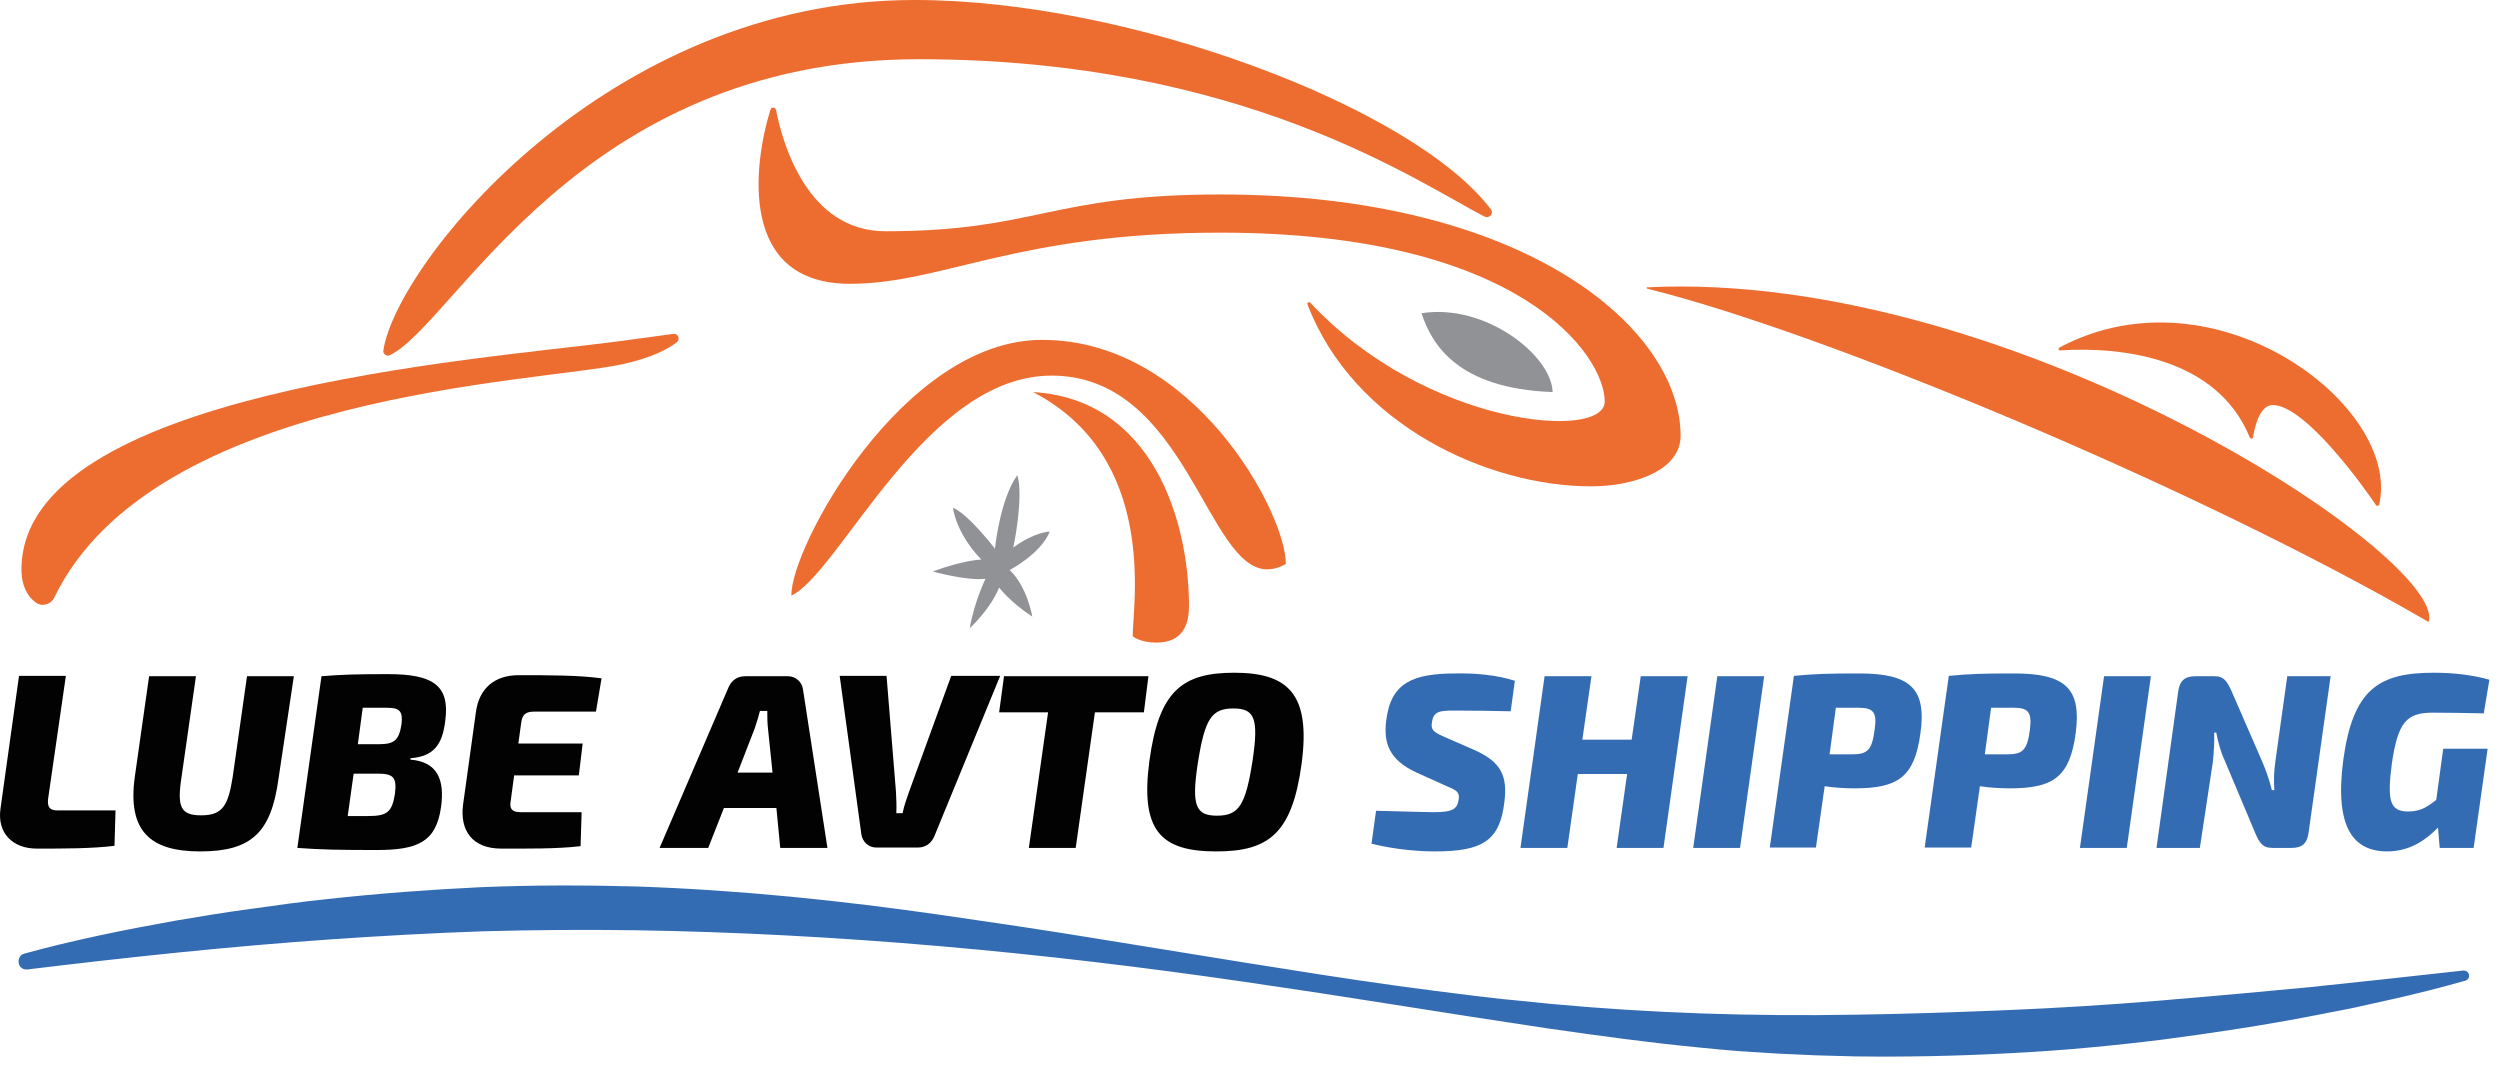 <svg width="169" height="72" viewBox="0 0 169 72" fill="none" xmlns="http://www.w3.org/2000/svg">
<path d="M2.397 40.715C2.823 41.047 3.437 40.881 3.673 40.384C10.386 26.528 36.482 25.865 42.131 24.609C44.069 24.183 45.156 23.591 45.747 23.141C46.007 22.928 45.842 22.525 45.511 22.572C44.802 22.667 43.596 22.833 41.658 23.093C32.251 24.325 1.452 26.504 1.452 38.489C1.452 39.697 1.924 40.36 2.397 40.715Z" fill="#ED6C30"/>
<path d="M52.46 7.437C52.413 7.224 52.129 7.224 52.082 7.414C50.9 11.227 49.955 19.185 57.448 19.185C63.735 19.185 68.675 15.727 82.503 15.727C102.902 15.727 108.48 24.088 108.48 27.144C108.48 29.82 96.378 28.825 88.578 20.464C88.483 20.37 88.341 20.464 88.388 20.583C91.509 28.731 100.585 32.876 107.558 32.876C110.536 32.876 113.609 31.762 113.609 29.465C113.609 22.217 103.162 13.146 82.503 13.146C71.039 13.146 69.999 15.633 59.859 15.633C54.54 15.633 52.886 9.616 52.46 7.437Z" fill="#ED6C30"/>
<path d="M25.916 23.686C25.869 23.922 26.129 24.112 26.341 24.017C30.738 21.933 39.105 4.003 62.104 4.003C83.968 4.003 95.787 12.293 100.349 14.638C100.68 14.803 101.011 14.425 100.774 14.14C95.574 7.271 76.405 2.35686e-05 61.844 2.35686e-05C41.044 -0.024 26.791 17.811 25.916 23.686Z" fill="#ED6C30"/>
<path d="M111.364 19.517C123.182 22.43 148.521 32.947 164.122 42.018C164.145 42.042 164.192 42.018 164.192 41.995C165.256 37.636 135.993 18.214 111.364 19.422C111.293 19.422 111.293 19.493 111.364 19.517Z" fill="#ED6C30"/>
<path d="M139.279 23.686C143.368 23.425 149.868 24.136 152.09 29.583C152.138 29.678 152.279 29.678 152.303 29.56C152.421 28.825 152.776 27.381 153.627 27.381C155.849 27.381 159.843 32.994 160.623 34.155C160.671 34.226 160.812 34.202 160.836 34.107C162.349 27.475 149.797 17.906 139.255 23.472C139.114 23.544 139.137 23.709 139.279 23.686Z" fill="#ED6C30"/>
<path d="M53.5 40.265C56.809 38.655 62.553 25.391 71.086 25.391C80.186 25.391 81.557 38.489 85.67 38.489C86.379 38.489 86.923 38.11 86.923 38.11C86.923 34.699 80.73 22.975 70.448 22.975C61.017 22.975 53.406 37.068 53.5 40.265Z" fill="#ED6C30"/>
<path d="M69.834 26.504C77.87 26.978 80.376 35.149 80.376 40.976C80.376 43.013 79.241 43.439 78.154 43.439C77.066 43.439 76.57 43.013 76.57 43.013C76.57 40.905 78.319 30.91 69.834 26.504Z" fill="#ED6C30"/>
<path d="M68.77 32.118C67.588 33.776 67.257 37.092 67.257 37.092C67.257 37.092 65.508 34.794 64.421 34.32C64.421 34.32 64.586 36.002 66.335 37.826C66.335 37.826 65.177 37.85 63.05 38.631C63.05 38.631 65.319 39.271 66.619 39.129C66.619 39.129 65.862 40.668 65.555 42.468C65.555 42.468 66.95 41.189 67.541 39.721C67.541 39.721 68.297 40.715 69.786 41.687C69.786 41.687 69.432 39.626 68.25 38.536C68.25 38.536 70.353 37.447 70.968 35.931C70.968 35.931 69.928 35.955 68.486 37.021C68.51 37.068 69.219 33.539 68.77 32.118Z" fill="#919295"/>
<path d="M96.094 21.175C96.78 23.259 98.505 26.267 104.958 26.504C104.887 24.017 100.396 20.488 96.094 21.175Z" fill="#919295"/>
<path d="M3.248 54.027C3.201 54.548 3.343 54.785 3.91 54.785H7.81L7.739 57.177C6.226 57.366 4.288 57.366 2.492 57.366C0.837 57.366 -0.203 56.3 0.033 54.666L1.286 45.689H4.453L3.248 54.027Z" fill="#020203"/>
<path d="M18.825 52.653C18.328 56.277 17.005 57.556 13.53 57.556C10.15 57.556 8.614 56.182 9.11 52.534L10.079 45.713H13.246L12.254 52.653C11.97 54.571 12.23 55.116 13.601 55.116C15.019 55.116 15.421 54.5 15.728 52.534L16.698 45.713H19.865L18.825 52.653Z" fill="#020203"/>
<path d="M27.76 51.255L27.736 51.35C29.532 51.492 30.076 52.653 29.816 54.548C29.485 56.893 28.28 57.461 25.467 57.461C22.985 57.461 21.685 57.437 20.101 57.319L21.732 45.713C23.103 45.595 24.309 45.571 26.223 45.571C29.201 45.571 30.431 46.282 30.1 48.721C29.911 50.332 29.32 51.137 27.76 51.255ZM25.538 52.298H23.907L23.505 55.164H24.899C26.152 55.164 26.507 54.903 26.696 53.671C26.838 52.558 26.601 52.298 25.538 52.298ZM26.152 47.845H24.521L24.19 50.308H25.609C26.649 50.308 26.98 50.047 27.145 48.934C27.24 48.058 27.003 47.845 26.152 47.845Z" fill="#020203"/>
<path d="M35.229 48.887L35.04 50.261H39.389L39.129 52.416H34.756L34.52 54.169C34.425 54.69 34.638 54.903 35.182 54.903H39.318L39.247 57.2C37.687 57.39 35.583 57.366 33.882 57.366C31.943 57.366 31.069 56.158 31.305 54.382L32.18 48.082C32.392 46.589 33.385 45.642 35.063 45.642C37.002 45.642 39.129 45.642 40.665 45.855L40.287 48.105H36.127C35.536 48.105 35.3 48.295 35.229 48.887Z" fill="#020203"/>
<path d="M52.484 54.619H48.938L47.875 57.319H44.589L49.246 46.471C49.458 45.974 49.86 45.713 50.38 45.713H53.264C53.784 45.713 54.209 46.092 54.28 46.59L55.935 57.319H52.744L52.484 54.619ZM52.224 52.227L51.917 49.266C51.869 48.863 51.869 48.437 51.869 48.058H51.373C51.279 48.413 51.16 48.84 51.018 49.242L49.86 52.227H52.224Z" fill="#020203"/>
<path d="M63.168 56.514C62.955 57.011 62.577 57.295 62.033 57.295H59.244C58.7 57.295 58.299 56.893 58.228 56.395L56.762 45.689H59.93L60.568 53.529C60.591 54.003 60.615 54.5 60.591 54.974H61.017C61.111 54.477 61.277 54.027 61.442 53.553L64.302 45.689H67.612L63.168 56.514Z" fill="#020203"/>
<path d="M77.326 48.153H74.017L72.717 57.319H69.55L70.85 48.153H67.541L67.872 45.713H77.634L77.326 48.153Z" fill="#020203"/>
<path d="M87.987 51.634C87.349 56.348 85.765 57.556 82.219 57.556C78.437 57.556 77.066 56.135 77.705 51.398C78.343 46.779 79.856 45.476 83.425 45.476C87.065 45.476 88.625 46.897 87.987 51.634ZM80.966 51.634C80.541 54.453 80.825 55.14 82.266 55.14C83.756 55.14 84.205 54.429 84.677 51.398C85.103 48.532 84.796 47.892 83.377 47.892C81.888 47.892 81.439 48.603 80.966 51.634Z" fill="#020203"/>
<path d="M102.405 46.021L102.122 48.082C101.105 48.058 99.616 48.034 98.269 48.034C97.3 48.034 96.898 48.105 96.803 48.816C96.709 49.313 96.874 49.479 97.631 49.811L99.64 50.687C101.531 51.516 101.909 52.511 101.696 54.216C101.389 56.845 100.207 57.556 96.992 57.556C96.094 57.556 94.416 57.461 92.714 57.035L93.021 54.808C95.054 54.856 96.378 54.903 96.851 54.903C98.103 54.903 98.481 54.761 98.6 54.098C98.694 53.6 98.505 53.435 97.914 53.198L95.763 52.227C93.896 51.374 93.518 50.213 93.707 48.721C94.014 46.139 95.503 45.524 98.458 45.524C99.687 45.5 101.153 45.618 102.405 46.021Z" fill="#346CB4"/>
<path d="M114.082 45.713L112.451 57.319H109.284L109.993 52.321H106.66L105.951 57.319H102.784L104.414 45.713H107.582L106.967 50H110.3L110.915 45.713H114.082Z" fill="#346CB4"/>
<path d="M117.627 57.319H114.46L116.091 45.713H119.258L117.627 57.319Z" fill="#346CB4"/>
<path d="M129.824 49.55C129.422 52.558 128.288 53.292 125.357 53.292C124.695 53.292 123.986 53.245 123.348 53.15L122.757 57.295H119.637L121.268 45.689C122.709 45.547 123.679 45.524 125.759 45.524C129.068 45.547 130.25 46.495 129.824 49.55ZM125.664 47.845H124.104L123.679 50.995H125.12C126.208 50.995 126.539 50.782 126.728 49.313C126.893 48.176 126.657 47.845 125.664 47.845Z" fill="#346CB4"/>
<path d="M140.319 49.55C139.917 52.558 138.783 53.292 135.852 53.292C135.19 53.292 134.481 53.245 133.842 53.15L133.252 57.295H130.108L131.739 45.689C133.181 45.547 134.15 45.524 136.23 45.524C139.563 45.547 140.721 46.495 140.319 49.55ZM136.159 47.845H134.599L134.173 50.995H135.615C136.703 50.995 137.034 50.782 137.223 49.313C137.364 48.176 137.128 47.845 136.159 47.845Z" fill="#346CB4"/>
<path d="M143.77 57.319H140.603L142.234 45.713H145.401L143.77 57.319Z" fill="#346CB4"/>
<path d="M156.061 56.277C155.967 57.011 155.636 57.319 154.903 57.319H153.603C152.941 57.319 152.728 56.94 152.468 56.348L150.365 51.35C150.128 50.853 149.939 50.166 149.821 49.526H149.679C149.703 50.19 149.656 50.829 149.585 51.54L148.71 57.319H145.779L147.245 46.755C147.339 46.021 147.694 45.713 148.403 45.713H149.703C150.365 45.713 150.554 46.092 150.837 46.684L152.918 51.469C153.154 52.014 153.39 52.653 153.579 53.411H153.745C153.698 52.677 153.721 52.108 153.816 51.469L154.619 45.713H157.55L156.061 56.277Z" fill="#346CB4"/>
<path d="M165.162 50.616H168.163L167.218 57.319H164.925L164.807 55.945C164.074 56.703 162.963 57.556 161.38 57.556C159.087 57.556 157.81 55.945 158.401 51.398C159.063 46.542 160.836 45.476 164.547 45.476C165.823 45.476 167.123 45.618 168.282 45.95L167.903 48.224C166.722 48.2 165.658 48.176 164.429 48.176C162.656 48.176 162.089 48.863 161.687 51.634C161.356 54.169 161.569 54.856 162.798 54.856C163.72 54.856 164.192 54.453 164.689 54.074L165.162 50.616Z" fill="#346CB4"/>
<path d="M1.617 64.472C4.974 63.548 8.377 62.861 11.805 62.246L14.381 61.819C15.232 61.677 16.107 61.559 16.957 61.44L19.534 61.085C20.385 60.967 21.259 60.872 22.134 60.777C25.585 60.398 29.06 60.138 32.534 59.972C36.009 59.83 39.507 59.83 42.982 59.924C49.955 60.161 56.857 60.872 63.735 61.867L66.312 62.246L68.888 62.625C70.59 62.885 72.315 63.146 74.017 63.43L84.252 65.088C87.656 65.633 91.083 66.177 94.511 66.651C96.212 66.888 97.938 67.101 99.64 67.314C100.491 67.409 101.342 67.528 102.216 67.599L104.793 67.859C111.647 68.499 118.526 68.712 125.38 68.593C128.808 68.546 132.235 68.427 135.663 68.285C139.09 68.143 142.517 67.93 145.945 67.646C149.372 67.362 152.799 67.054 156.227 66.722C159.654 66.367 163.082 65.988 166.509 65.609C166.698 65.585 166.887 65.727 166.911 65.917C166.934 66.083 166.816 66.249 166.651 66.296C164.972 66.769 163.294 67.196 161.592 67.575C160.741 67.764 159.891 67.954 159.04 68.143C158.189 68.309 157.338 68.475 156.487 68.641C153.083 69.304 149.632 69.825 146.205 70.275C142.754 70.701 139.279 71.033 135.804 71.199C132.33 71.388 128.855 71.459 125.38 71.412C124.506 71.388 123.631 71.365 122.757 71.341C121.882 71.293 121.008 71.27 120.157 71.222C119.282 71.175 118.408 71.104 117.557 71.057C116.682 70.986 115.831 70.915 114.957 70.82C111.482 70.488 108.055 70.014 104.604 69.517L99.474 68.735L94.345 67.93C90.918 67.385 87.514 66.864 84.087 66.367C70.424 64.377 56.644 63.098 42.935 62.885C39.507 62.838 36.08 62.861 32.653 62.956C29.225 63.075 25.798 63.264 22.37 63.501C15.516 63.975 8.661 64.709 1.83 65.538C1.546 65.562 1.31 65.372 1.263 65.112C1.215 64.78 1.381 64.543 1.617 64.472Z" fill="#346CB4"/>
</svg>
